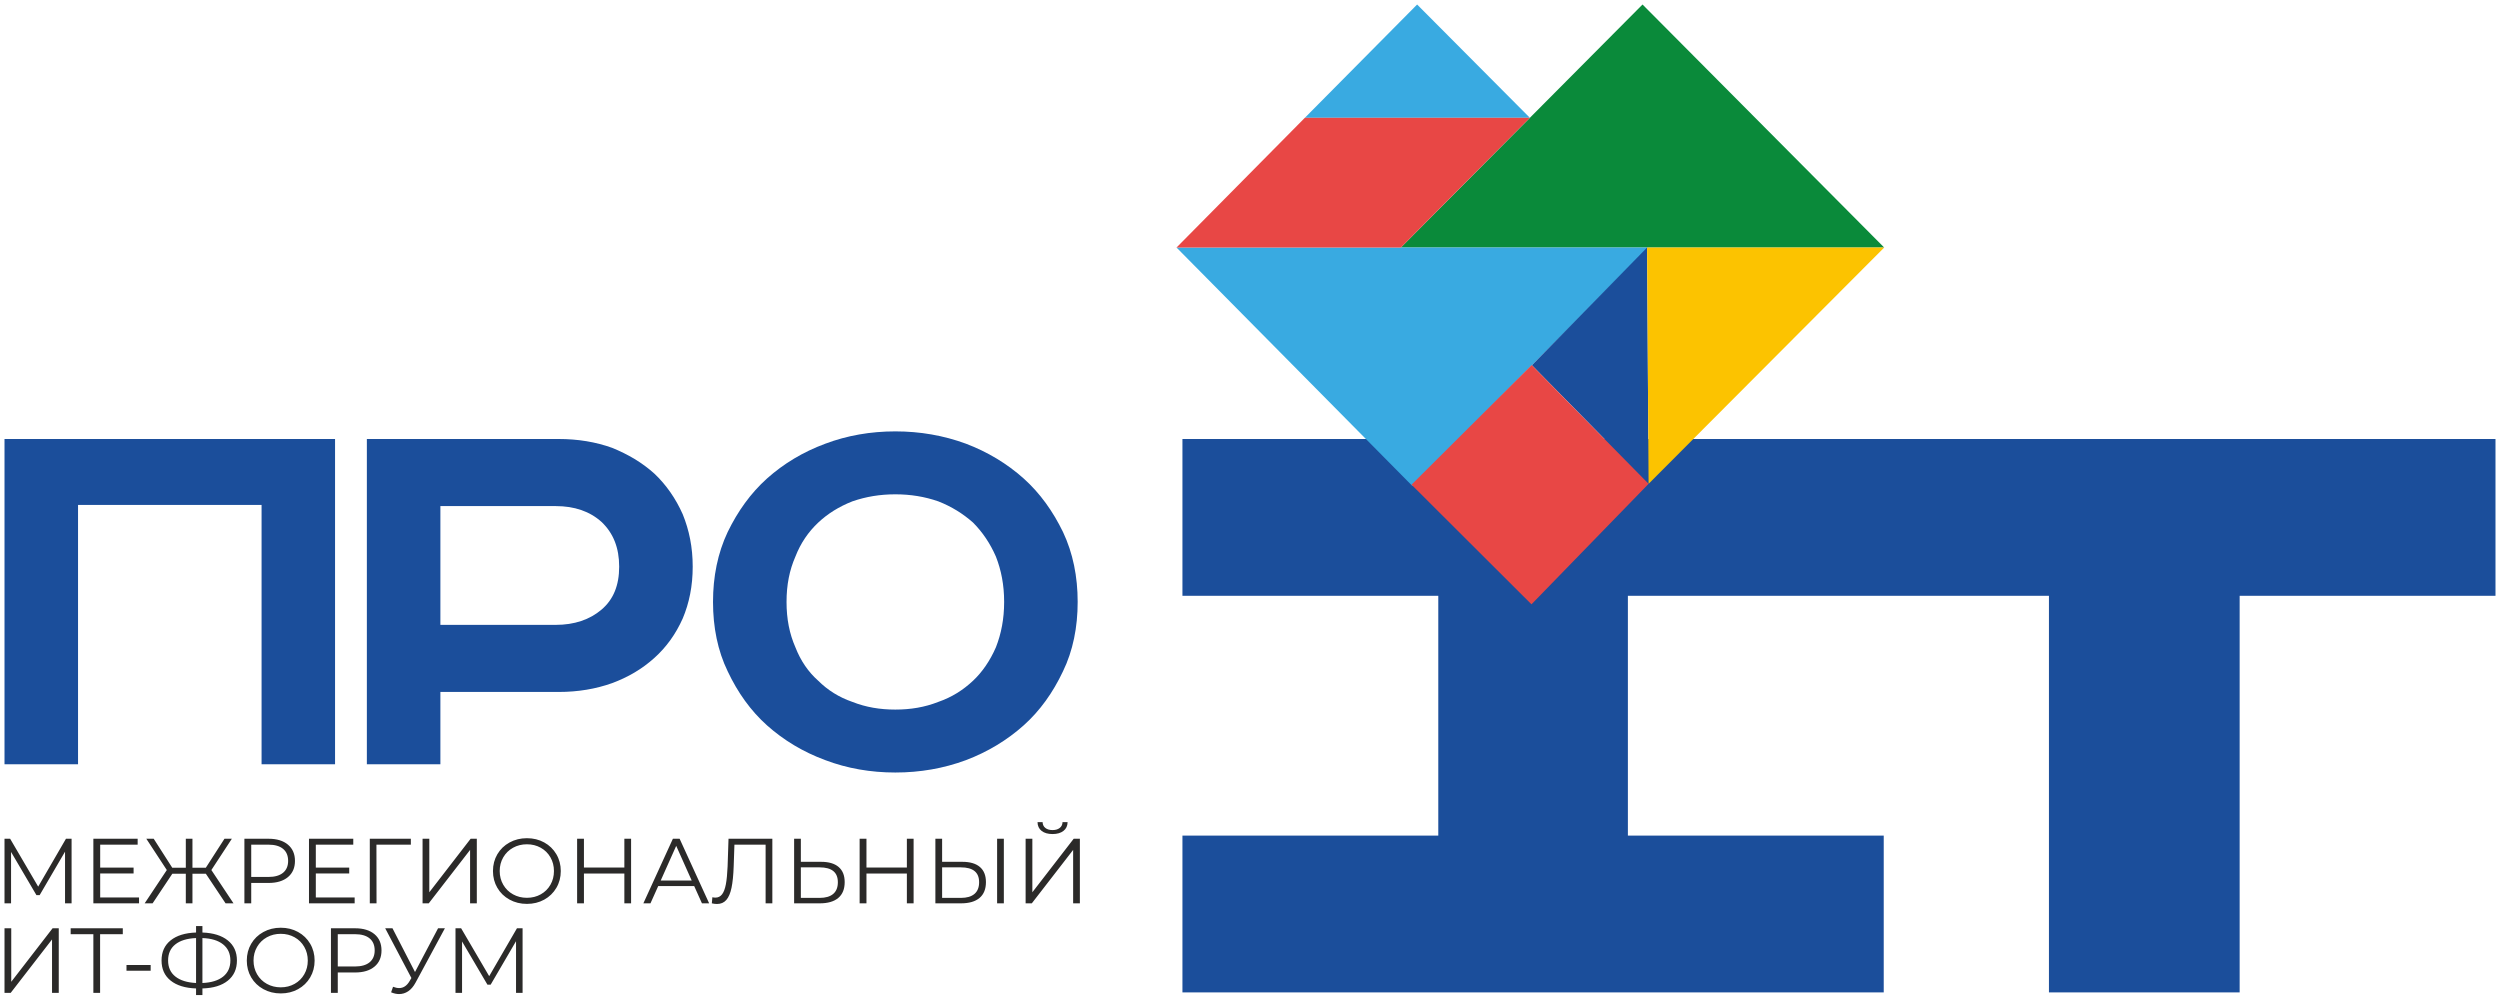 <?xml version="1.0" encoding="UTF-8"?> <svg xmlns="http://www.w3.org/2000/svg" viewBox="5722 4720 554.5 221.709" data-guides="{&quot;vertical&quot;:[],&quot;horizontal&quot;:[]}"><path fill="#1B4E9B" stroke="none" fill-opacity="1" stroke-width="1" stroke-opacity="1" font-size-adjust="none" id="tSvg162f613dbec" title="Path 1" d="M 5845.904 4817.37 C 5850.204 4817.37 5854.124 4818.022 5857.775 4819.332C 5861.295 4820.771 5864.424 4822.591 5867.162 4825.071C 5869.773 4827.551 5871.864 4830.55 5873.432 4834.07C 5874.863 4837.599 5875.642 4841.377 5875.642 4845.688C 5875.642 4849.988 5874.863 4853.777 5873.432 4857.167C 5871.864 4860.687 5869.773 4863.556 5867.162 4865.905C 5864.424 4868.386 5861.295 4870.205 5857.775 4871.515C 5854.124 4872.815 5850.204 4873.476 5845.904 4873.476C 5837.162 4873.476 5828.42 4873.476 5819.678 4873.476C 5819.678 4878.822 5819.678 4884.167 5819.678 4889.513C 5814.242 4889.513 5808.806 4889.513 5803.369 4889.513C 5803.369 4865.465 5803.369 4841.418 5803.369 4817.37C 5817.548 4817.37 5831.726 4817.37 5845.904 4817.37ZM 5819.678 4858.596 C 5828.201 4858.596 5836.724 4858.596 5845.247 4858.596C 5849.425 4858.596 5852.815 4857.428 5855.425 4855.206C 5858.035 4852.987 5859.333 4849.858 5859.333 4845.688C 5859.333 4841.507 5858.035 4838.248 5855.425 4835.768C 5852.815 4833.418 5849.425 4832.251 5845.247 4832.251C 5836.724 4832.251 5828.201 4832.251 5819.678 4832.251C 5819.678 4841.032 5819.678 4849.814 5819.678 4858.596Z"></path><path fill="#1B4E9B" stroke="none" fill-opacity="1" stroke-width="1" stroke-opacity="1" font-size-adjust="none" id="tSvgbab511ea60" title="Path 2" d="M 5896.454 4853.508 C 5896.454 4857.297 5897.104 4860.557 5898.413 4863.556C 5899.584 4866.555 5901.273 4869.035 5903.493 4870.996C 5905.584 4873.074 5908.064 4874.644 5911.063 4875.684C 5914.062 4876.866 5917.191 4877.385 5920.581 4877.385C 5923.982 4877.385 5927.111 4876.866 5930.11 4875.684C 5933.111 4874.644 5935.592 4873.074 5937.811 4870.996C 5939.891 4869.035 5941.589 4866.555 5942.899 4863.556C 5944.069 4860.557 5944.718 4857.297 5944.718 4853.508C 5944.718 4849.727 5944.069 4846.467 5942.899 4843.469C 5941.589 4840.467 5939.891 4837.99 5937.811 4835.898C 5935.592 4833.94 5933.111 4832.378 5930.11 4831.199C 5927.111 4830.158 5923.982 4829.64 5920.581 4829.64C 5917.191 4829.64 5914.062 4830.158 5911.063 4831.199C 5908.064 4832.378 5905.584 4833.94 5903.493 4835.898C 5901.273 4837.99 5899.584 4840.467 5898.413 4843.469C 5897.104 4846.467 5896.454 4849.727 5896.454 4853.508ZM 5961.027 4853.508 C 5961.027 4859.117 5959.987 4864.336 5957.768 4868.904C 5955.548 4873.604 5952.68 4877.646 5949.029 4880.905C 5945.378 4884.164 5941.07 4886.775 5936.24 4888.603C 5931.292 4890.434 5926.071 4891.344 5920.581 4891.344C 5915.102 4891.344 5909.892 4890.434 5905.062 4888.603C 5900.105 4886.775 5895.806 4884.164 5892.144 4880.905C 5888.496 4877.646 5885.625 4873.604 5883.405 4868.904C 5881.186 4864.336 5880.146 4859.117 5880.146 4853.508C 5880.146 4847.899 5881.186 4842.678 5883.405 4837.99C 5885.625 4833.418 5888.496 4829.379 5892.144 4826.111C 5895.806 4822.849 5900.105 4820.241 5905.062 4818.41C 5909.892 4816.591 5915.102 4815.681 5920.581 4815.681C 5926.071 4815.681 5931.292 4816.591 5936.24 4818.41C 5941.07 4820.241 5945.378 4822.849 5949.029 4826.111C 5952.68 4829.379 5955.548 4833.418 5957.768 4837.99C 5959.987 4842.678 5961.027 4847.899 5961.027 4853.508Z"></path><path fill="#1B4E9B" stroke="none" fill-opacity="1" stroke-width="1" stroke-opacity="1" font-size-adjust="none" id="tSvg1285d63cda6" title="Path 3" d="M 5796.314 4817.37 C 5796.314 4841.418 5796.314 4865.465 5796.314 4889.513C 5790.881 4889.513 5785.449 4889.513 5780.016 4889.513C 5780.016 4870.34 5780.016 4851.166 5780.016 4831.993C 5766.447 4831.993 5752.878 4831.993 5739.309 4831.993C 5739.309 4851.166 5739.309 4870.34 5739.309 4889.513C 5733.873 4889.513 5728.436 4889.513 5723 4889.513C 5723 4865.465 5723 4841.418 5723 4817.37C 5747.438 4817.37 5771.876 4817.37 5796.314 4817.37Z"></path><path fill="#1B4E9B" stroke="none" fill-opacity="1" stroke-width="1" stroke-opacity="1" clip-rule="evenodd" fill-rule="evenodd" font-size-adjust="none" id="tSvg6ed363b25c" title="Path 4" d="M 6176.455 4852.153 C 6176.455 4881.473 6176.455 4910.794 6176.455 4940.114C 6190.555 4940.114 6204.655 4940.114 6218.755 4940.114C 6218.755 4910.794 6218.755 4881.473 6218.755 4852.153C 6237.67 4852.153 6256.585 4852.153 6275.5 4852.153C 6275.5 4840.559 6275.5 4828.965 6275.5 4817.37C 6178.422 4817.37 6081.343 4817.37 5984.265 4817.37C 5984.265 4828.965 5984.265 4840.559 5984.265 4852.153C 6003.181 4852.153 6022.097 4852.153 6041.012 4852.153C 6041.012 4869.879 6041.012 4887.605 6041.012 4905.332C 6022.097 4905.332 6003.181 4905.332 5984.265 4905.332C 5984.265 4916.926 5984.265 4928.52 5984.265 4940.114C 6036.114 4940.114 6087.963 4940.114 6139.812 4940.114C 6139.812 4928.52 6139.812 4916.926 6139.812 4905.332C 6120.897 4905.332 6101.981 4905.332 6083.065 4905.332C 6083.065 4887.605 6083.065 4869.879 6083.065 4852.153C 6114.195 4852.153 6145.325 4852.153 6176.455 4852.153Z"></path><path fill="#0A8A3A" stroke="none" fill-opacity="1" stroke-width="1" stroke-opacity="1" clip-rule="evenodd" fill-rule="evenodd" font-size-adjust="none" id="tSvg72560a0f44" title="Path 5" d="M 6139.913 4774.902 C 6122.046 4756.935 6104.179 4738.967 6086.312 4721C 6068.446 4738.967 6050.579 4756.935 6032.712 4774.902C 6068.446 4774.902 6104.179 4774.902 6139.913 4774.902Z"></path><path fill="#39AAE1" stroke="none" fill-opacity="1" stroke-width="1" stroke-opacity="1" clip-rule="evenodd" fill-rule="evenodd" font-size-adjust="none" id="tSvg9dd5585659" title="Path 6" d="M 6087.592 4774.902 C 6070.153 4792.534 6052.712 4810.165 6035.273 4827.797C 6017.832 4810.165 6000.391 4792.534 5982.95 4774.902C 6017.831 4774.902 6052.712 4774.902 6087.592 4774.902Z"></path><path fill="#1B4E9B" stroke="none" fill-opacity="1" stroke-width="1" stroke-opacity="1" clip-rule="evenodd" fill-rule="evenodd" font-size-adjust="none" id="tSvg4426f1447d" title="Path 7" d="M 6087.655 4827.314 C 6079.028 4818.545 6070.4 4809.776 6061.773 4801.007C 6070.289 4792.305 6078.806 4783.604 6087.323 4774.902C 6087.433 4792.373 6087.544 4809.843 6087.655 4827.314Z"></path><path fill="#FCC300" stroke="none" fill-opacity="1" stroke-width="1" stroke-opacity="1" clip-rule="evenodd" fill-rule="evenodd" font-size-adjust="none" id="tSvg161e36cf85" title="Path 8" d="M 6139.915 4774.903 C 6122.385 4774.903 6104.855 4774.903 6087.325 4774.903C 6087.436 4792.373 6087.547 4809.843 6087.658 4827.314C 6105.077 4809.843 6122.496 4792.373 6139.915 4774.903Z"></path><path fill="#39AAE1" stroke="none" fill-opacity="1" stroke-width="1" stroke-opacity="1" clip-rule="evenodd" fill-rule="evenodd" font-size-adjust="none" id="tSvg187377fa906" title="Path 9" d="M 6061.325 4746.13 C 6052.989 4737.753 6044.653 4729.377 6036.318 4721.001C 6028.016 4729.377 6019.714 4737.753 6011.413 4746.13C 6028.05 4746.13 6044.688 4746.13 6061.325 4746.13Z"></path><path fill="#E84745" stroke="none" fill-opacity="1" stroke-width="1" stroke-opacity="1" clip-rule="evenodd" fill-rule="evenodd" font-size-adjust="none" id="tSvg16a5251a6" title="Path 10" d="M 6032.712 4774.902 C 6042.25 4765.311 6051.788 4755.72 6061.325 4746.13C 6044.688 4746.13 6028.05 4746.13 6011.413 4746.13C 6001.925 4755.72 5992.438 4765.311 5982.95 4774.902C 5999.538 4774.902 6016.125 4774.902 6032.712 4774.902Z"></path><path fill="#E84745" stroke="none" fill-opacity="1" stroke-width="1" stroke-opacity="1" clip-rule="evenodd" fill-rule="evenodd" font-size-adjust="none" id="tSvg4a3076eee" title="Path 11" d="M 6061.73 4800.965 C 6070.372 4809.748 6079.013 4818.531 6087.655 4827.314C 6078.997 4836.222 6070.338 4845.13 6061.68 4854.038C 6052.812 4845.193 6043.945 4836.348 6035.078 4827.502C 6043.962 4818.657 6052.846 4809.81 6061.73 4800.965Z"></path><path fill="#2B2A29" stroke="none" fill-opacity="1" stroke-width="1" stroke-opacity="1" font-size-adjust="none" id="tSvg1192779dda3" title="Path 12" d="M 5737.878 4906.035 C 5737.878 4910.81 5737.878 4915.586 5737.878 4920.36C 5737.394 4920.36 5736.91 4920.36 5736.425 4920.36C 5736.425 4916.541 5736.425 4912.721 5736.425 4908.9C 5734.549 4912.113 5732.673 4915.326 5730.797 4918.539C 5730.559 4918.539 5730.32 4918.539 5730.081 4918.539C 5728.205 4915.346 5726.329 4912.154 5724.453 4908.962C 5724.453 4912.761 5724.453 4916.561 5724.453 4920.36C 5723.969 4920.36 5723.484 4920.36 5723 4920.36C 5723 4915.586 5723 4910.81 5723 4906.035C 5723.416 4906.035 5723.832 4906.035 5724.248 4906.035C 5726.322 4909.576 5728.396 4913.116 5730.47 4916.656C 5732.523 4913.116 5734.576 4909.576 5736.63 4906.035C 5737.046 4906.035 5737.462 4906.035 5737.878 4906.035ZM 5752.837 4919.051 C 5752.837 4919.487 5752.837 4919.924 5752.837 4920.36C 5749.461 4920.36 5746.084 4920.36 5742.708 4920.36C 5742.708 4915.586 5742.708 4910.81 5742.708 4906.035C 5745.982 4906.035 5749.256 4906.035 5752.531 4906.035C 5752.531 4906.472 5752.531 4906.908 5752.531 4907.345C 5749.761 4907.345 5746.992 4907.345 5744.222 4907.345C 5744.222 4909.044 5744.222 4910.742 5744.222 4912.441C 5746.691 4912.441 5749.161 4912.441 5751.63 4912.441C 5751.63 4912.871 5751.63 4913.3 5751.63 4913.73C 5749.161 4913.73 5746.691 4913.73 5744.222 4913.73C 5744.222 4915.504 5744.222 4917.277 5744.222 4919.051C 5747.094 4919.051 5749.966 4919.051 5752.837 4919.051ZM 5767.654 4913.791 C 5766.665 4913.791 5765.676 4913.791 5764.686 4913.791C 5764.686 4915.981 5764.686 4918.171 5764.686 4920.36C 5764.195 4920.36 5763.704 4920.36 5763.213 4920.36C 5763.213 4918.171 5763.213 4915.981 5763.213 4913.791C 5762.217 4913.791 5761.221 4913.791 5760.225 4913.791C 5758.766 4915.981 5757.306 4918.171 5755.846 4920.36C 5755.26 4920.36 5754.673 4920.36 5754.086 4920.36C 5755.723 4917.898 5757.36 4915.435 5758.998 4912.973C 5757.483 4910.66 5755.969 4908.348 5754.454 4906.035C 5755 4906.035 5755.546 4906.035 5756.092 4906.035C 5757.463 4908.177 5758.834 4910.319 5760.205 4912.461C 5761.208 4912.461 5762.21 4912.461 5763.213 4912.461C 5763.213 4910.319 5763.213 4908.177 5763.213 4906.035C 5763.704 4906.035 5764.195 4906.035 5764.686 4906.035C 5764.686 4908.177 5764.686 4910.319 5764.686 4912.461C 5765.676 4912.461 5766.665 4912.461 5767.654 4912.461C 5769.032 4910.319 5770.41 4908.177 5771.788 4906.035C 5772.334 4906.035 5772.879 4906.035 5773.425 4906.035C 5771.911 4908.348 5770.396 4910.66 5768.882 4912.973C 5770.519 4915.435 5772.156 4917.898 5773.793 4920.36C 5773.207 4920.36 5772.62 4920.36 5772.033 4920.36C 5770.574 4918.171 5769.114 4915.981 5767.654 4913.791ZM 5781.57 4906.035 C 5783.398 4906.035 5784.831 4906.472 5785.868 4907.345C 5786.904 4908.218 5787.423 4909.419 5787.423 4910.947C 5787.423 4912.475 5786.904 4913.672 5785.868 4914.538C 5784.831 4915.405 5783.398 4915.838 5781.57 4915.838C 5780.288 4915.838 5779.005 4915.838 5777.722 4915.838C 5777.722 4917.345 5777.722 4918.853 5777.722 4920.36C 5777.218 4920.36 5776.713 4920.36 5776.208 4920.36C 5776.208 4915.586 5776.208 4910.81 5776.208 4906.035C 5777.996 4906.035 5779.783 4906.035 5781.57 4906.035ZM 5781.529 4914.508 C 5782.948 4914.508 5784.033 4914.197 5784.783 4913.577C 5785.533 4912.956 5785.908 4912.079 5785.908 4910.947C 5785.908 4909.787 5785.533 4908.897 5784.783 4908.276C 5784.033 4907.655 5782.948 4907.345 5781.529 4907.345C 5780.26 4907.345 5778.991 4907.345 5777.722 4907.345C 5777.722 4909.733 5777.722 4912.12 5777.722 4914.508C 5778.991 4914.508 5780.26 4914.508 5781.529 4914.508ZM 5800.663 4919.051 C 5800.663 4919.487 5800.663 4919.924 5800.663 4920.36C 5797.287 4920.36 5793.91 4920.36 5790.533 4920.36C 5790.533 4915.586 5790.533 4910.81 5790.533 4906.035C 5793.808 4906.035 5797.082 4906.035 5800.356 4906.035C 5800.356 4906.472 5800.356 4906.908 5800.356 4907.345C 5797.587 4907.345 5794.817 4907.345 5792.048 4907.345C 5792.048 4909.044 5792.048 4910.742 5792.048 4912.441C 5794.517 4912.441 5796.986 4912.441 5799.456 4912.441C 5799.456 4912.871 5799.456 4913.3 5799.456 4913.73C 5796.986 4913.73 5794.517 4913.73 5792.048 4913.73C 5792.048 4915.504 5792.048 4917.277 5792.048 4919.051C 5794.92 4919.051 5797.791 4919.051 5800.663 4919.051ZM 5813.127 4907.345 C 5810.582 4907.345 5808.038 4907.345 5805.493 4907.345C 5805.5 4911.684 5805.507 4916.022 5805.514 4920.36C 5805.016 4920.36 5804.517 4920.36 5804.02 4920.36C 5804.02 4915.586 5804.02 4910.81 5804.02 4906.035C 5807.055 4906.035 5810.091 4906.035 5813.127 4906.035C 5813.127 4906.472 5813.127 4906.908 5813.127 4907.345ZM 5815.725 4906.035 C 5816.223 4906.035 5816.721 4906.035 5817.219 4906.035C 5817.219 4909.992 5817.219 4913.949 5817.219 4917.905C 5820.275 4913.949 5823.331 4909.992 5826.387 4906.035C 5826.844 4906.035 5827.301 4906.035 5827.758 4906.035C 5827.758 4910.81 5827.758 4915.586 5827.758 4920.36C 5827.26 4920.36 5826.762 4920.36 5826.265 4920.36C 5826.265 4916.411 5826.265 4912.461 5826.265 4908.511C 5823.208 4912.461 5820.152 4916.411 5817.096 4920.36C 5816.639 4920.36 5816.182 4920.36 5815.725 4920.36C 5815.725 4915.586 5815.725 4910.81 5815.725 4906.035ZM 5838.871 4920.484 C 5837.452 4920.484 5836.166 4920.166 5835.013 4919.532C 5833.86 4918.897 5832.96 4918.028 5832.312 4916.922C 5831.664 4915.817 5831.34 4914.576 5831.34 4913.198C 5831.34 4911.82 5831.664 4910.578 5832.312 4909.473C 5832.96 4908.368 5833.86 4907.498 5835.013 4906.864C 5836.166 4906.23 5837.452 4905.913 5838.871 4905.913C 5840.29 4905.913 5841.569 4906.226 5842.708 4906.854C 5843.847 4907.481 5844.744 4908.351 5845.399 4909.463C 5846.054 4910.575 5846.382 4911.82 5846.382 4913.198C 5846.382 4914.576 5846.054 4915.821 5845.399 4916.933C 5844.744 4918.045 5843.847 4918.914 5842.708 4919.542C 5841.569 4920.17 5840.29 4920.484 5838.871 4920.484ZM 5838.871 4919.133 C 5840.003 4919.133 5841.027 4918.877 5841.94 4918.365C 5842.855 4917.854 5843.571 4917.144 5844.09 4916.237C 5844.608 4915.33 5844.867 4914.317 5844.867 4913.198C 5844.867 4912.079 5844.608 4911.066 5844.09 4910.159C 5843.571 4909.252 5842.855 4908.542 5841.94 4908.03C 5841.027 4907.519 5840.003 4907.263 5838.871 4907.263C 5837.739 4907.263 5836.712 4907.519 5835.791 4908.03C 5834.87 4908.542 5834.147 4909.252 5833.622 4910.159C 5833.096 4911.066 5832.834 4912.079 5832.834 4913.198C 5832.834 4914.317 5833.096 4915.33 5833.622 4916.237C 5834.147 4917.144 5834.87 4917.854 5835.791 4918.365C 5836.712 4918.877 5837.739 4919.133 5838.871 4919.133ZM 5861.976 4906.035 C 5861.976 4910.81 5861.976 4915.586 5861.976 4920.36C 5861.478 4920.36 5860.98 4920.36 5860.482 4920.36C 5860.482 4918.157 5860.482 4915.954 5860.482 4913.751C 5857.494 4913.751 5854.506 4913.751 5851.518 4913.751C 5851.518 4915.954 5851.518 4918.157 5851.518 4920.36C 5851.013 4920.36 5850.508 4920.36 5850.004 4920.36C 5850.004 4915.586 5850.004 4910.81 5850.004 4906.035C 5850.508 4906.035 5851.013 4906.035 5851.518 4906.035C 5851.518 4908.164 5851.518 4910.292 5851.518 4912.42C 5854.506 4912.42 5857.494 4912.42 5860.482 4912.42C 5860.482 4910.292 5860.482 4908.164 5860.482 4906.035C 5860.98 4906.035 5861.478 4906.035 5861.976 4906.035ZM 5875.973 4916.534 C 5873.313 4916.534 5870.653 4916.534 5867.992 4916.534C 5867.419 4917.809 5866.846 4919.085 5866.273 4920.36C 5865.748 4920.36 5865.223 4920.36 5864.697 4920.36C 5866.88 4915.586 5869.063 4910.81 5871.246 4906.035C 5871.744 4906.035 5872.242 4906.035 5872.74 4906.035C 5874.923 4910.81 5877.106 4915.586 5879.289 4920.36C 5878.757 4920.36 5878.225 4920.36 5877.693 4920.36C 5877.119 4919.085 5876.546 4917.809 5875.973 4916.534ZM 5875.421 4915.306 C 5874.275 4912.741 5873.129 4910.176 5871.983 4907.611C 5870.837 4910.176 5869.691 4912.741 5868.545 4915.306C 5870.837 4915.306 5873.129 4915.306 5875.421 4915.306ZM 5893.306 4906.035 C 5893.306 4910.81 5893.306 4915.586 5893.306 4920.36C 5892.809 4920.36 5892.311 4920.36 5891.813 4920.36C 5891.813 4916.022 5891.813 4911.684 5891.813 4907.345C 5889.507 4907.345 5887.201 4907.345 5884.896 4907.345C 5884.841 4908.941 5884.787 4910.538 5884.732 4912.134C 5884.664 4914.112 5884.503 4915.705 5884.251 4916.912C 5883.998 4918.119 5883.613 4919.02 5883.095 4919.614C 5882.577 4920.207 5881.888 4920.504 5881.028 4920.504C 5880.659 4920.504 5880.278 4920.456 5879.882 4920.36C 5879.923 4919.91 5879.964 4919.46 5880.005 4919.01C 5880.236 4919.064 5880.462 4919.092 5880.68 4919.092C 5881.28 4919.092 5881.768 4918.853 5882.143 4918.376C 5882.518 4917.898 5882.801 4917.158 5882.993 4916.155C 5883.184 4915.152 5883.313 4913.825 5883.382 4912.175C 5883.45 4910.128 5883.518 4908.082 5883.586 4906.035C 5886.826 4906.035 5890.066 4906.035 5893.306 4906.035ZM 5904.132 4911.152 C 5905.824 4911.152 5907.117 4911.533 5908.01 4912.297C 5908.904 4913.061 5909.351 4914.18 5909.351 4915.654C 5909.351 4917.195 5908.877 4918.365 5907.929 4919.163C 5906.98 4919.962 5905.613 4920.36 5903.825 4920.36C 5901.929 4920.36 5900.033 4920.36 5898.136 4920.36C 5898.136 4915.586 5898.136 4910.81 5898.136 4906.035C 5898.634 4906.035 5899.132 4906.035 5899.63 4906.035C 5899.63 4907.741 5899.63 4909.446 5899.63 4911.152C 5901.131 4911.152 5902.632 4911.152 5904.132 4911.152ZM 5903.784 4919.153 C 5905.108 4919.153 5906.114 4918.86 5906.803 4918.273C 5907.492 4917.686 5907.837 4916.82 5907.837 4915.674C 5907.837 4913.478 5906.486 4912.38 5903.784 4912.38C 5902.4 4912.38 5901.015 4912.38 5899.63 4912.38C 5899.63 4914.637 5899.63 4916.895 5899.63 4919.153C 5901.015 4919.153 5902.4 4919.153 5903.784 4919.153ZM 5924.638 4906.035 C 5924.638 4910.81 5924.638 4915.586 5924.638 4920.36C 5924.14 4920.36 5923.642 4920.36 5923.144 4920.36C 5923.144 4918.157 5923.144 4915.954 5923.144 4913.751C 5920.156 4913.751 5917.168 4913.751 5914.181 4913.751C 5914.181 4915.954 5914.181 4918.157 5914.181 4920.36C 5913.676 4920.36 5913.171 4920.36 5912.666 4920.36C 5912.666 4915.586 5912.666 4910.81 5912.666 4906.035C 5913.171 4906.035 5913.676 4906.035 5914.181 4906.035C 5914.181 4908.164 5914.181 4910.292 5914.181 4912.42C 5917.168 4912.42 5920.156 4912.42 5923.144 4912.42C 5923.144 4910.292 5923.144 4908.164 5923.144 4906.035C 5923.642 4906.035 5924.14 4906.035 5924.638 4906.035ZM 5935.463 4911.152 C 5937.155 4911.152 5938.449 4911.533 5939.342 4912.297C 5940.235 4913.061 5940.682 4914.18 5940.682 4915.654C 5940.682 4917.195 5940.208 4918.365 5939.26 4919.163C 5938.312 4919.962 5936.944 4920.36 5935.157 4920.36C 5933.26 4920.36 5931.364 4920.36 5929.468 4920.36C 5929.468 4915.586 5929.468 4910.81 5929.468 4906.035C 5929.966 4906.035 5930.464 4906.035 5930.962 4906.035C 5930.962 4907.741 5930.962 4909.446 5930.962 4911.152C 5932.462 4911.152 5933.963 4911.152 5935.463 4911.152ZM 5935.116 4919.153 C 5936.44 4919.153 5937.445 4918.86 5938.134 4918.273C 5938.823 4917.686 5939.168 4916.82 5939.168 4915.674C 5939.168 4913.478 5937.817 4912.38 5935.116 4912.38C 5933.731 4912.38 5932.346 4912.38 5930.962 4912.38C 5930.962 4914.637 5930.962 4916.895 5930.962 4919.153C 5932.346 4919.153 5933.731 4919.153 5935.116 4919.153ZM 5943.159 4906.035 C 5943.657 4906.035 5944.155 4906.035 5944.653 4906.035C 5944.653 4910.81 5944.653 4915.586 5944.653 4920.36C 5944.155 4920.36 5943.657 4920.36 5943.159 4920.36C 5943.159 4915.586 5943.159 4910.81 5943.159 4906.035ZM 5949.483 4906.035 C 5949.981 4906.035 5950.479 4906.035 5950.976 4906.035C 5950.976 4909.992 5950.976 4913.949 5950.976 4917.905C 5954.033 4913.949 5957.089 4909.992 5960.145 4906.035C 5960.602 4906.035 5961.059 4906.035 5961.516 4906.035C 5961.516 4910.81 5961.516 4915.586 5961.516 4920.36C 5961.018 4920.36 5960.52 4920.36 5960.022 4920.36C 5960.022 4916.411 5960.022 4912.461 5960.022 4908.511C 5956.966 4912.461 5953.91 4916.411 5950.854 4920.36C 5950.397 4920.36 5949.94 4920.36 5949.483 4920.36C 5949.483 4915.586 5949.483 4910.81 5949.483 4906.035ZM 5955.458 4904.992 C 5954.435 4904.992 5953.627 4904.76 5953.033 4904.296C 5952.44 4903.832 5952.136 4903.184 5952.123 4902.351C 5952.498 4902.351 5952.873 4902.351 5953.248 4902.351C 5953.262 4902.897 5953.467 4903.327 5953.862 4903.641C 5954.257 4903.955 5954.79 4904.111 5955.458 4904.111C 5956.113 4904.111 5956.642 4903.955 5957.044 4903.641C 5957.447 4903.327 5957.655 4902.897 5957.668 4902.351C 5958.044 4902.351 5958.419 4902.351 5958.794 4902.351C 5958.78 4903.184 5958.474 4903.832 5957.873 4904.296C 5957.273 4904.76 5956.468 4904.992 5955.458 4904.992ZM 5723 4925.893 C 5723.498 4925.893 5723.996 4925.893 5724.494 4925.893C 5724.494 4929.85 5724.494 4933.806 5724.494 4937.762C 5727.55 4933.806 5730.606 4929.85 5733.662 4925.893C 5734.119 4925.893 5734.576 4925.893 5735.033 4925.893C 5735.033 4930.668 5735.033 4935.443 5735.033 4940.218C 5734.535 4940.218 5734.038 4940.218 5733.54 4940.218C 5733.54 4936.269 5733.54 4932.319 5733.54 4928.369C 5730.483 4932.319 5727.427 4936.269 5724.371 4940.218C 5723.914 4940.218 5723.457 4940.218 5723 4940.218C 5723 4935.443 5723 4930.668 5723 4925.893ZM 5749.236 4927.203 C 5747.558 4927.203 5745.88 4927.203 5744.202 4927.203C 5744.202 4931.541 5744.202 4935.88 5744.202 4940.218C 5743.704 4940.218 5743.206 4940.218 5742.708 4940.218C 5742.708 4935.88 5742.708 4931.541 5742.708 4927.203C 5741.03 4927.203 5739.352 4927.203 5737.674 4927.203C 5737.674 4926.766 5737.674 4926.33 5737.674 4925.893C 5741.528 4925.893 5745.382 4925.893 5749.236 4925.893C 5749.236 4926.33 5749.236 4926.766 5749.236 4927.203ZM 5750.055 4934.038 C 5751.842 4934.038 5753.629 4934.038 5755.417 4934.038C 5755.417 4934.461 5755.417 4934.884 5755.417 4935.307C 5753.629 4935.307 5751.842 4935.307 5750.055 4935.307C 5750.055 4934.884 5750.055 4934.461 5750.055 4934.038ZM 5774.551 4933.035 C 5774.551 4934.932 5773.879 4936.422 5772.535 4937.507C 5771.191 4938.592 5769.312 4939.168 5766.897 4939.236C 5766.897 4939.727 5766.897 4940.218 5766.897 4940.709C 5766.426 4940.709 5765.956 4940.709 5765.485 4940.709C 5765.485 4940.218 5765.485 4939.727 5765.485 4939.236C 5763.07 4939.154 5761.191 4938.574 5759.847 4937.497C 5758.503 4936.419 5757.831 4934.932 5757.831 4933.035C 5757.831 4931.139 5758.503 4929.652 5759.847 4928.574C 5761.191 4927.496 5763.07 4926.916 5765.485 4926.834C 5765.485 4926.357 5765.485 4925.88 5765.485 4925.402C 5765.956 4925.402 5766.426 4925.402 5766.897 4925.402C 5766.897 4925.88 5766.897 4926.357 5766.897 4926.834C 5769.298 4926.916 5771.174 4927.5 5772.525 4928.584C 5773.876 4929.669 5774.551 4931.153 5774.551 4933.035ZM 5766.897 4938.029 C 5768.876 4937.947 5770.403 4937.476 5771.481 4936.617C 5772.559 4935.757 5773.098 4934.563 5773.098 4933.035C 5773.098 4931.507 5772.556 4930.313 5771.471 4929.454C 5770.386 4928.595 5768.862 4928.131 5766.897 4928.062C 5766.897 4931.385 5766.897 4934.707 5766.897 4938.029ZM 5759.284 4933.035 C 5759.284 4934.563 5759.826 4935.754 5760.911 4936.606C 5761.996 4937.459 5763.52 4937.933 5765.485 4938.029C 5765.485 4934.707 5765.485 4931.385 5765.485 4928.062C 5763.493 4928.144 5761.962 4928.611 5760.891 4929.464C 5759.819 4930.316 5759.284 4931.507 5759.284 4933.035ZM 5784.271 4940.341 C 5782.852 4940.341 5781.567 4940.024 5780.414 4939.39C 5779.261 4938.755 5778.36 4937.886 5777.712 4936.78C 5777.064 4935.675 5776.74 4934.434 5776.74 4933.056C 5776.74 4931.678 5777.064 4930.436 5777.712 4929.331C 5778.36 4928.226 5779.261 4927.356 5780.414 4926.722C 5781.567 4926.087 5782.852 4925.77 5784.271 4925.77C 5785.69 4925.77 5786.969 4926.084 5788.108 4926.712C 5789.248 4927.339 5790.145 4928.209 5790.8 4929.321C 5791.454 4930.433 5791.782 4931.678 5791.782 4933.056C 5791.782 4934.434 5791.454 4935.678 5790.8 4936.791C 5790.145 4937.903 5789.248 4938.772 5788.108 4939.4C 5786.969 4940.028 5785.69 4940.341 5784.271 4940.341ZM 5784.271 4938.99 C 5785.404 4938.99 5786.427 4938.734 5787.341 4938.223C 5788.255 4937.711 5788.971 4937.002 5789.489 4936.095C 5790.008 4935.188 5790.267 4934.174 5790.267 4933.056C 5790.267 4931.937 5790.008 4930.924 5789.489 4930.016C 5788.971 4929.109 5788.255 4928.4 5787.341 4927.888C 5786.427 4927.377 5785.404 4927.121 5784.271 4927.121C 5783.139 4927.121 5782.113 4927.377 5781.191 4927.888C 5780.27 4928.4 5779.547 4929.109 5779.022 4930.016C 5778.497 4930.924 5778.234 4931.937 5778.234 4933.056C 5778.234 4934.174 5778.497 4935.188 5779.022 4936.095C 5779.547 4937.002 5780.27 4937.711 5781.191 4938.223C 5782.113 4938.734 5783.139 4938.99 5784.271 4938.99ZM 5800.766 4925.893 C 5802.594 4925.893 5804.026 4926.33 5805.063 4927.203C 5806.1 4928.076 5806.618 4929.277 5806.618 4930.805C 5806.618 4932.333 5806.1 4933.529 5805.063 4934.396C 5804.026 4935.262 5802.594 4935.695 5800.766 4935.695C 5799.483 4935.695 5798.201 4935.695 5796.918 4935.695C 5796.918 4937.203 5796.918 4938.711 5796.918 4940.218C 5796.413 4940.218 5795.909 4940.218 5795.404 4940.218C 5795.404 4935.443 5795.404 4930.668 5795.404 4925.893C 5797.191 4925.893 5798.979 4925.893 5800.766 4925.893ZM 5800.725 4934.365 C 5802.144 4934.365 5803.228 4934.055 5803.979 4933.435C 5804.729 4932.814 5805.104 4931.937 5805.104 4930.805C 5805.104 4929.645 5804.729 4928.755 5803.979 4928.134C 5803.228 4927.513 5802.144 4927.203 5800.725 4927.203C 5799.456 4927.203 5798.187 4927.203 5796.918 4927.203C 5796.918 4929.59 5796.918 4931.978 5796.918 4934.365C 5798.187 4934.365 5799.456 4934.365 5800.725 4934.365ZM 5820.678 4925.893 C 5818.508 4929.911 5816.339 4933.929 5814.17 4937.947C 5813.706 4938.806 5813.164 4939.444 5812.543 4939.86C 5811.922 4940.276 5811.243 4940.484 5810.507 4940.484C 5809.961 4940.484 5809.374 4940.355 5808.747 4940.096C 5808.89 4939.686 5809.033 4939.277 5809.176 4938.868C 5809.668 4939.059 5810.118 4939.154 5810.527 4939.154C 5811.468 4939.154 5812.239 4938.642 5812.84 4937.619C 5812.976 4937.388 5813.112 4937.156 5813.249 4936.924C 5811.311 4933.247 5809.374 4929.57 5807.437 4925.893C 5807.976 4925.893 5808.515 4925.893 5809.054 4925.893C 5810.718 4929.127 5812.383 4932.36 5814.047 4935.593C 5815.752 4932.36 5817.458 4929.127 5819.163 4925.893C 5819.668 4925.893 5820.173 4925.893 5820.678 4925.893ZM 5837.909 4925.893 C 5837.909 4930.668 5837.909 4935.443 5837.909 4940.218C 5837.425 4940.218 5836.94 4940.218 5836.456 4940.218C 5836.456 4936.398 5836.456 4932.578 5836.456 4928.758C 5834.58 4931.971 5832.704 4935.184 5830.828 4938.397C 5830.589 4938.397 5830.351 4938.397 5830.112 4938.397C 5828.236 4935.204 5826.36 4932.012 5824.484 4928.819C 5824.484 4932.619 5824.484 4936.419 5824.484 4940.218C 5824 4940.218 5823.515 4940.218 5823.031 4940.218C 5823.031 4935.443 5823.031 4930.668 5823.031 4925.893C 5823.447 4925.893 5823.863 4925.893 5824.279 4925.893C 5826.353 4929.434 5828.427 4932.974 5830.501 4936.514C 5832.554 4932.974 5834.607 4929.434 5836.66 4925.893C 5837.077 4925.893 5837.493 4925.893 5837.909 4925.893Z"></path><defs></defs></svg> 
